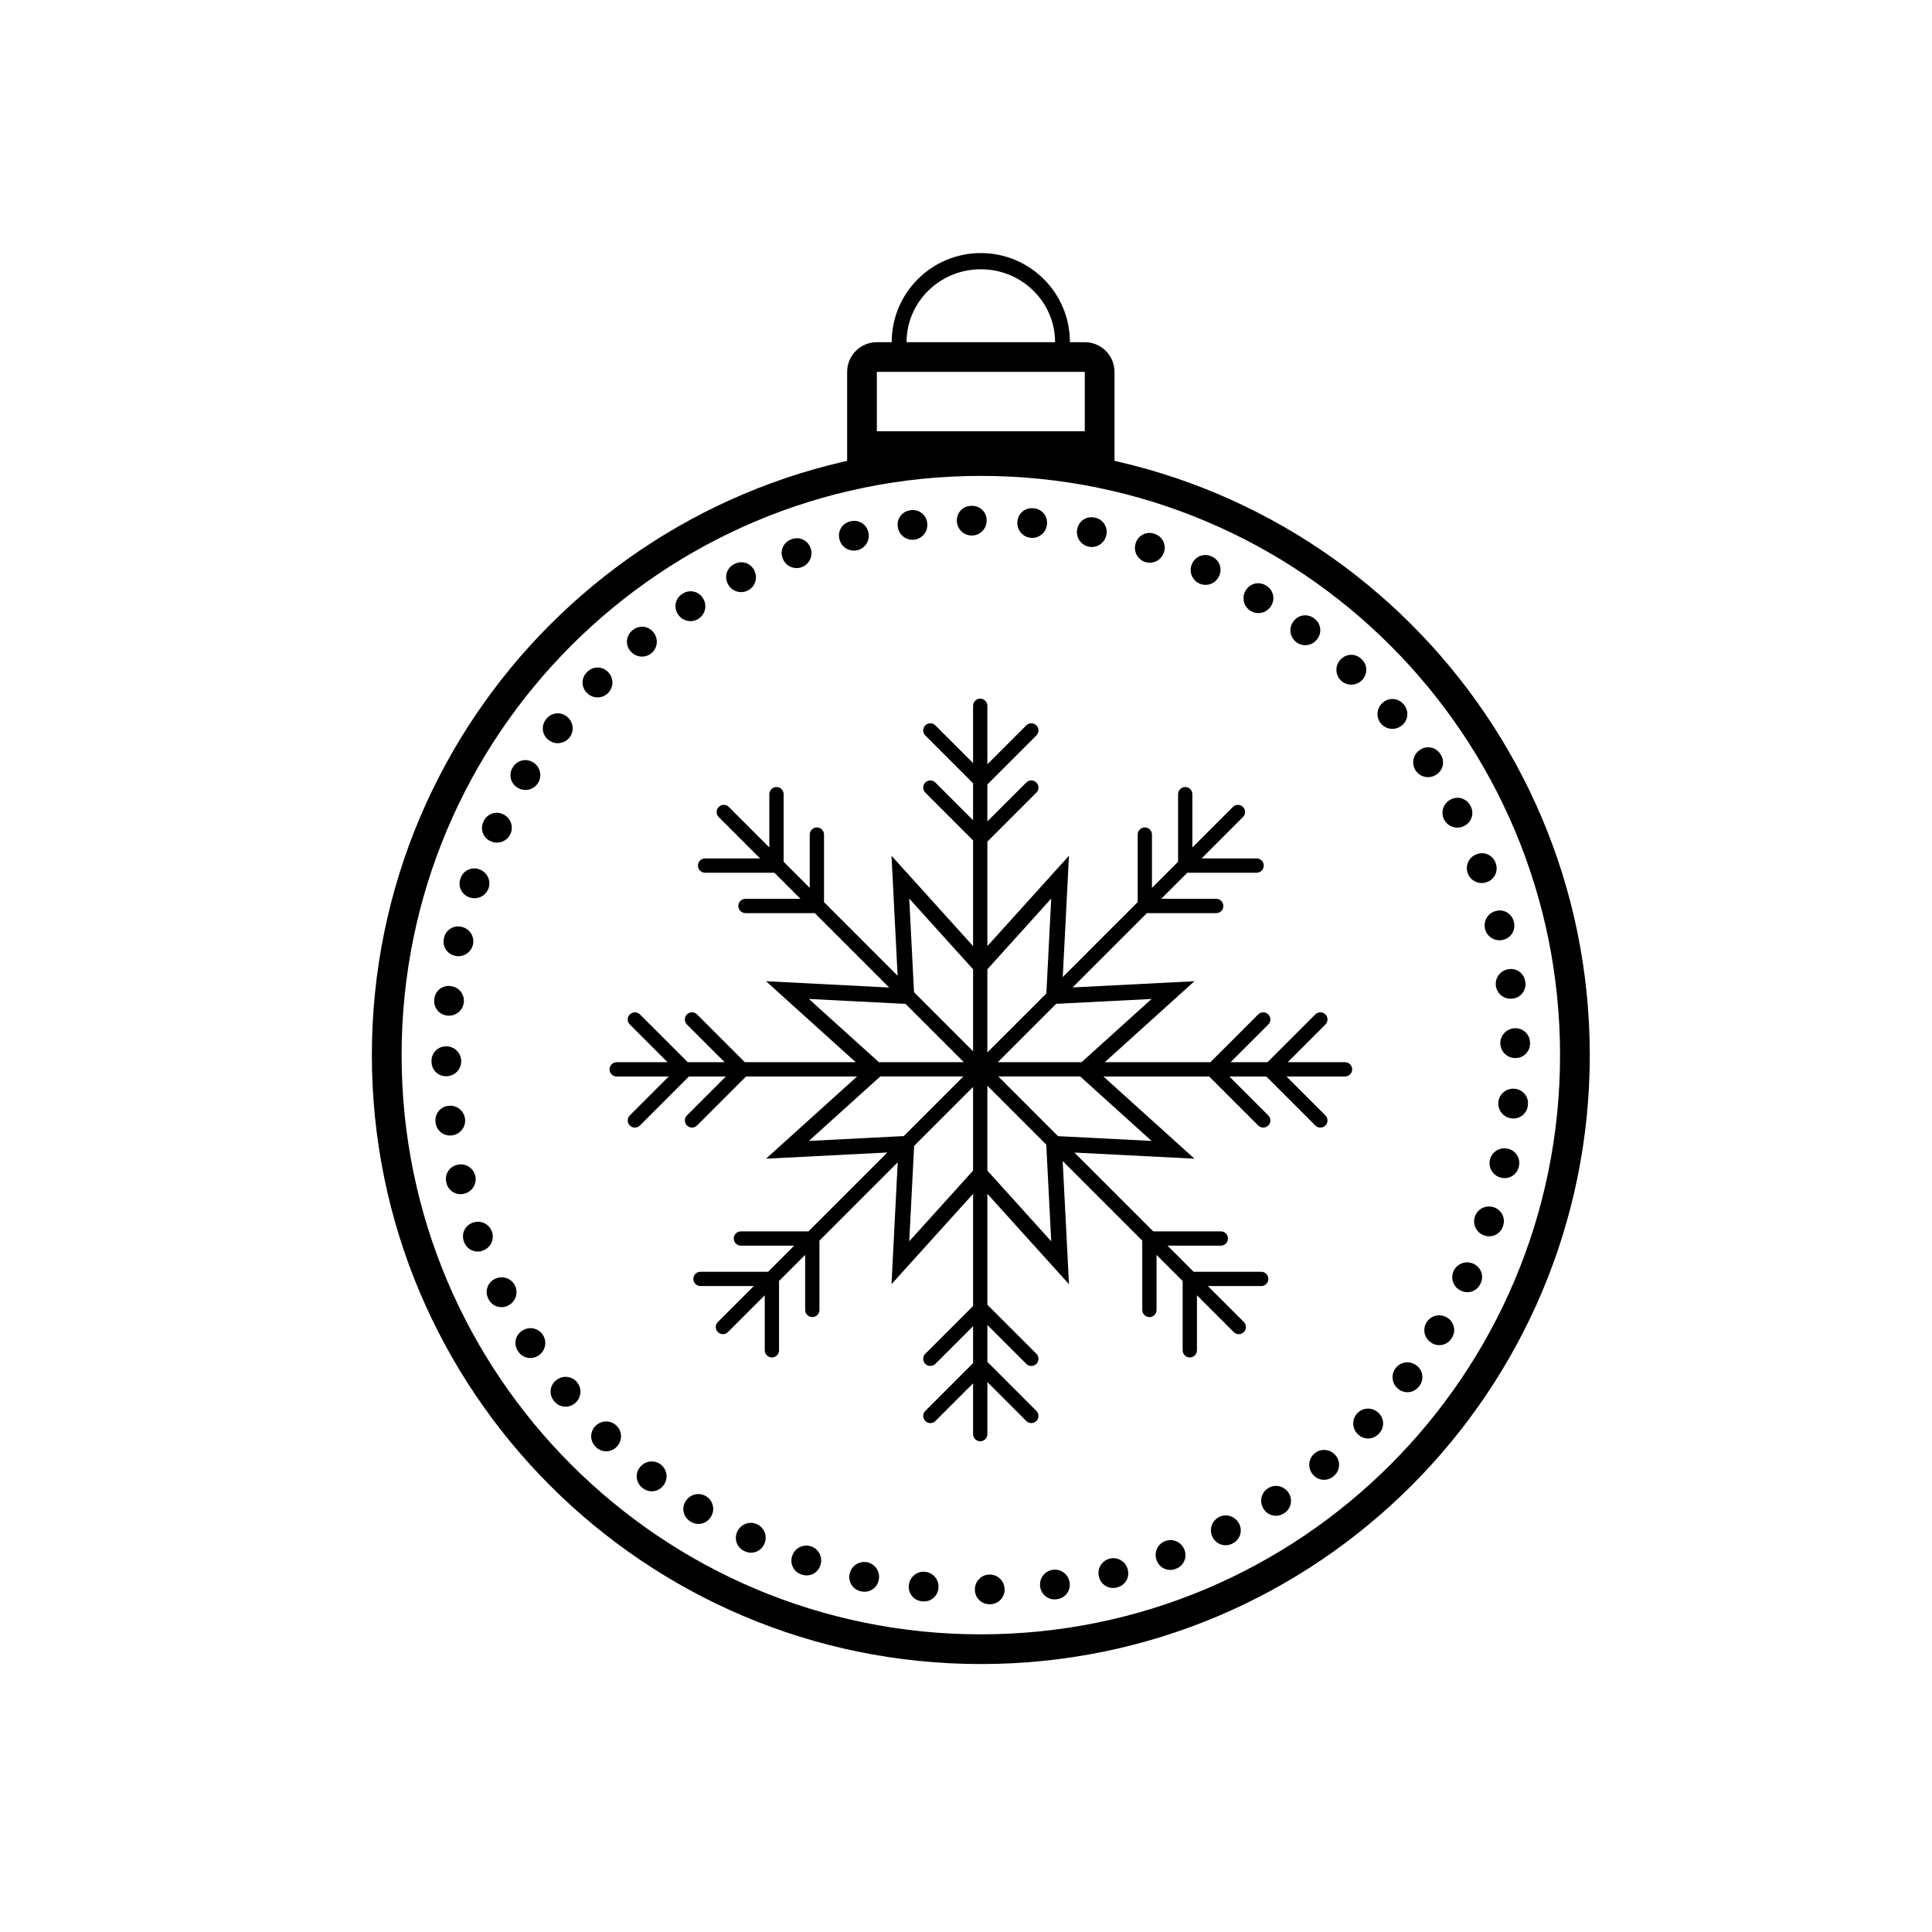 <?xml version="1.0" encoding="UTF-8"?>
<!-- Uploaded to: ICON Repo, www.svgrepo.com, Generator: ICON Repo Mixer Tools -->
<svg fill="#000000" width="800px" height="800px" version="1.1" viewBox="144 144 512 512" xmlns="http://www.w3.org/2000/svg">
 <g>
  <path d="m403.93 584.99c-89.125 0-161.38-72.25-161.38-161.38 0-89.125 72.25-161.38 161.38-161.38s161.38 72.25 161.38 161.38c0 89.129-72.254 161.38-161.38 161.38zm0-7.875c84.777 0 153.5-68.723 153.5-153.5 0-84.777-68.727-153.5-153.5-153.5s-153.5 68.727-153.5 153.5c0 84.781 68.727 153.5 153.5 153.5zm2.359-7.977 0.211-0.008c2.117-0.055 3.781-1.816 3.727-3.93-0.004-0.035-0.004-0.07-0.008-0.105l-0.004-0.109c-0.117-2.129-1.906-3.777-4.035-3.719-2.129 0.059-3.824 1.801-3.824 3.93v0.113c0 2.113 1.715 3.828 3.832 3.828h0.102zm17.691-1.32 0.223-0.031c2.094-0.289 3.559-2.223 3.266-4.316-0.004-0.035-0.008-0.07-0.016-0.105l-0.016-0.105c-0.352-2.102-2.312-3.543-4.426-3.25-2.109 0.293-3.606 2.211-3.371 4.332l0.012 0.105c0.23 2.102 2.121 3.617 4.223 3.383 0.035-0.004 0.07-0.008 0.105-0.012zm15.926-3.109 0.219-0.055c2.047-0.523 3.285-2.609 2.762-4.656-0.008-0.035-0.02-0.07-0.027-0.102l-0.031-0.105c-0.582-2.051-2.691-3.262-4.758-2.734-2.066 0.527-3.336 2.602-2.867 4.68l0.023 0.105c0.465 2.062 2.516 3.356 4.574 2.891 0.035-0.008 0.07-0.016 0.105-0.023zm15.578-4.914 0.207-0.078c1.977-0.75 2.973-2.961 2.223-4.938-0.016-0.035-0.027-0.066-0.039-0.098l-0.043-0.102c-0.812-1.973-3.043-2.938-5.035-2.18-1.992 0.754-3.019 2.957-2.32 4.969l0.035 0.105c0.695 1.996 2.879 3.051 4.875 2.356 0.031-0.012 0.066-0.023 0.098-0.035zm15.066-6.711 0.199-0.102c1.875-0.973 2.613-3.281 1.641-5.156-0.016-0.035-0.031-0.066-0.047-0.098l-0.055-0.094c-1.031-1.863-3.359-2.57-5.25-1.594-1.895 0.98-2.668 3.285-1.742 5.207l0.047 0.098c0.918 1.902 3.203 2.703 5.109 1.785 0.031-0.016 0.062-0.031 0.098-0.047zm13.691-8.035 0.18-0.117c1.762-1.168 2.242-3.543 1.07-5.305-0.02-0.031-0.039-0.062-0.059-0.09l-0.062-0.09c-1.227-1.742-3.617-2.191-5.391-1.012-1.773 1.176-2.289 3.551-1.16 5.359l0.059 0.094c1.117 1.793 3.481 2.34 5.273 1.219 0.031-0.02 0.059-0.039 0.09-0.059zm13.105-9.781 0.164-0.141c1.621-1.359 1.832-3.773 0.477-5.394-0.023-0.023-0.047-0.051-0.07-0.078l-0.074-0.082c-1.414-1.594-3.836-1.773-5.469-0.402-1.633 1.367-1.879 3.789-0.555 5.457l0.066 0.086c1.312 1.656 3.723 1.934 5.379 0.621 0.027-0.023 0.055-0.043 0.082-0.066zm11.988-11.246 0.152-0.156c1.457-1.531 1.395-3.957-0.137-5.414-0.023-0.023-0.051-0.047-0.078-0.07l-0.078-0.074c-1.586-1.426-4.016-1.332-5.484 0.215-1.469 1.543-1.441 3.977 0.059 5.484l0.078 0.078c1.492 1.5 3.914 1.504 5.414 0.016 0.027-0.027 0.051-0.051 0.074-0.078zm10.711-12.59 0.133-0.176c1.273-1.688 0.941-4.086-0.746-5.363-0.027-0.02-0.055-0.043-0.086-0.062l-0.086-0.062c-1.734-1.238-4.141-0.871-5.426 0.828-1.285 1.699-0.984 4.113 0.68 5.445l0.082 0.07c1.652 1.32 4.062 1.055 5.383-0.598 0.023-0.027 0.043-0.055 0.066-0.082zm8.668-12.805 0.113-0.188c1.09-1.809 0.504-4.164-1.309-5.25-0.031-0.02-0.059-0.039-0.09-0.055l-0.098-0.055c-1.855-1.047-4.207-0.426-5.305 1.398s-0.543 4.191 1.254 5.34l0.09 0.059c1.781 1.141 4.148 0.621 5.289-1.16 0.02-0.027 0.039-0.059 0.055-0.09zm7.617-14.418 0.094-0.199c0.879-1.922 0.035-4.195-1.891-5.074-0.031-0.016-0.062-0.031-0.098-0.043l-0.098-0.043c-1.965-0.832-4.231 0.047-5.117 1.984-0.887 1.938-0.07 4.231 1.844 5.168l0.098 0.051c1.898 0.934 4.191 0.148 5.125-1.746 0.016-0.031 0.027-0.066 0.043-0.098zm5.961-15.215 0.066-0.207c0.656-2.008-0.438-4.172-2.449-4.828-0.031-0.012-0.066-0.02-0.102-0.031l-0.105-0.031c-2.043-0.605-4.195 0.523-4.856 2.551-0.664 2.023 0.406 4.207 2.41 4.926l0.105 0.035c1.988 0.715 4.18-0.32 4.894-2.312 0.012-0.031 0.023-0.066 0.035-0.102zm4.211-15.836 0.047-0.215c0.426-2.07-0.91-4.094-2.981-4.519-0.035-0.008-0.07-0.016-0.105-0.02l-0.109-0.02c-2.098-0.371-4.106 0.996-4.535 3.082-0.43 2.086 0.879 4.137 2.953 4.621l0.109 0.027c2.059 0.484 4.117-0.793 4.602-2.852 0.008-0.035 0.016-0.07 0.02-0.105zm2.402-16.242 0.02-0.215c0.191-2.106-1.363-3.969-3.469-4.156-0.035-0.004-0.07-0.008-0.105-0.008l-0.109-0.008c-2.125-0.133-3.973 1.453-4.164 3.574-0.188 2.121 1.344 4.012 3.461 4.262l0.105 0.012c2.102 0.246 4.004-1.254 4.25-3.356 0.004-0.035 0.008-0.07 0.012-0.105zm0.566-16.438-0.004-0.238c-0.047-2.117-1.797-3.793-3.914-3.746-0.031 0-0.066 0.004-0.102 0.004l-0.098 0.004c-2.133 0.105-3.797 1.895-3.75 4.031 0.047 2.137 1.785 3.848 3.926 3.859h0.094c2.113 0.012 3.84-1.695 3.852-3.809 0-0.035 0-0.07-0.004-0.105zm-1.23-16.148-0.031-0.215c-0.277-2.098-2.203-3.57-4.301-3.293-0.035 0.008-0.07 0.012-0.102 0.016l-0.109 0.02c-2.102 0.34-3.555 2.293-3.273 4.402 0.281 2.113 2.191 3.617 4.312 3.394l0.109-0.012c2.102-0.219 3.625-2.102 3.406-4.207-0.004-0.035-0.008-0.07-0.012-0.105zm-3.023-15.926-0.055-0.219c-0.512-2.051-2.586-3.301-4.641-2.789-0.031 0.012-0.066 0.02-0.102 0.027l-0.105 0.031c-2.051 0.57-3.277 2.676-2.762 4.742 0.516 2.07 2.586 3.352 4.668 2.894l0.105-0.023c2.062-0.453 3.367-2.496 2.914-4.559-0.008-0.035-0.016-0.07-0.023-0.105zm-4.828-15.602-0.074-0.203c-0.738-1.98-2.945-2.988-4.926-2.25-0.031 0.012-0.066 0.027-0.098 0.039l-0.105 0.043c-1.973 0.801-2.949 3.023-2.207 5.019 0.746 1.996 2.945 3.035 4.957 2.348l0.105-0.039c2-0.684 3.07-2.859 2.387-4.859-0.012-0.031-0.023-0.066-0.039-0.098zm-6.621-15.098-0.102-0.191c-0.957-1.883-3.266-2.633-5.148-1.672l-0.094 0.047-0.098 0.055c-1.867 1.02-2.59 3.34-1.621 5.238 0.969 1.898 3.269 2.684 5.191 1.77l0.102-0.047c1.91-0.91 2.723-3.191 1.816-5.102-0.016-0.031-0.031-0.062-0.047-0.098zm-7.973-13.75-0.117-0.18c-1.16-1.77-3.531-2.262-5.301-1.102-0.027 0.02-0.059 0.039-0.086 0.059l-0.094 0.062c-1.746 1.219-2.207 3.606-1.039 5.387 1.168 1.781 3.539 2.309 5.352 1.188l0.098-0.059c1.797-1.109 2.356-3.469 1.246-5.266-0.02-0.031-0.039-0.062-0.059-0.09zm-9.715-13.16-0.137-0.168c-1.352-1.629-3.766-1.852-5.394-0.504-0.023 0.023-0.051 0.047-0.078 0.07l-0.082 0.07c-1.602 1.406-1.793 3.832-0.434 5.473 1.363 1.637 3.781 1.898 5.457 0.582l0.086-0.066c1.664-1.305 1.953-3.711 0.648-5.375-0.02-0.027-0.043-0.055-0.066-0.082zm-11.168-12.039-0.16-0.152c-1.523-1.469-3.949-1.422-5.414 0.105-0.023 0.023-0.047 0.051-0.07 0.074l-0.074 0.082c-1.434 1.574-1.352 4.008 0.184 5.484 1.535 1.477 3.969 1.465 5.488-0.031l0.078-0.074c1.504-1.484 1.523-3.906 0.043-5.414-0.027-0.027-0.051-0.051-0.074-0.074zm-12.523-10.77-0.172-0.133c-1.68-1.285-4.082-0.965-5.367 0.715-0.023 0.027-0.043 0.059-0.062 0.086l-0.066 0.09c-1.246 1.727-0.891 4.133 0.801 5.426s4.106 1.008 5.445-0.648l0.07-0.086c1.332-1.645 1.078-4.055-0.566-5.383-0.027-0.023-0.055-0.047-0.082-0.066zm-12.766-8.746-0.188-0.117c-1.805-1.098-4.16-0.523-5.262 1.281-0.02 0.031-0.035 0.059-0.055 0.09l-0.055 0.094c-1.055 1.852-0.449 4.207 1.371 5.316 1.82 1.105 4.191 0.566 5.352-1.223l0.059-0.094c1.148-1.773 0.641-4.144-1.133-5.293-0.031-0.02-0.059-0.039-0.09-0.055zm-14.383-7.699-0.199-0.094c-1.918-0.891-4.195-0.059-5.086 1.859-0.016 0.035-0.027 0.066-0.043 0.098l-0.043 0.102c-0.844 1.957 0.027 4.231 1.957 5.125 1.934 0.898 4.227 0.094 5.18-1.812l0.047-0.098c0.945-1.895 0.176-4.191-1.719-5.137-0.031-0.016-0.062-0.031-0.094-0.043zm-15.188-6.047-0.211-0.066c-2.004-0.668-4.172 0.414-4.84 2.422-0.012 0.035-0.02 0.066-0.031 0.102l-0.031 0.105c-0.617 2.039 0.5 4.199 2.523 4.871 2.019 0.672 4.207-0.387 4.938-2.387l0.039-0.102c0.723-1.988-0.301-4.184-2.285-4.906-0.035-0.016-0.07-0.027-0.102-0.039zm-15.805-4.293-0.215-0.047c-2.07-0.438-4.098 0.887-4.535 2.953-0.008 0.035-0.016 0.07-0.023 0.105l-0.02 0.109c-0.379 2.094 0.977 4.113 3.059 4.555 2.086 0.438 4.141-0.859 4.641-2.93l0.023-0.109c0.496-2.055-0.77-4.121-2.824-4.613-0.035-0.012-0.07-0.02-0.105-0.023zm-16.227-2.492-0.219-0.02c-2.106-0.203-3.973 1.344-4.176 3.449-0.004 0.035-0.004 0.07-0.008 0.105l-0.008 0.105c-0.145 2.129 1.43 3.981 3.551 4.184 2.121 0.203 4.019-1.32 4.281-3.438l0.012-0.105c0.258-2.098-1.23-4.012-3.332-4.269-0.031-0.004-0.066-0.008-0.102-0.012zm-16.434-0.656-0.246 0.004c-2.117 0.035-3.801 1.781-3.766 3.894 0 0.035 0 0.07 0.004 0.105l0.004 0.09c0.094 2.141 1.871 3.812 4.012 3.777 2.141-0.035 3.863-1.77 3.883-3.906l0.004-0.094c0.023-2.113-1.676-3.848-3.789-3.871h-0.105zm-16.156 1.148-0.211 0.027c-2.098 0.266-3.582 2.184-3.316 4.281 0.008 0.035 0.012 0.07 0.016 0.105l0.02 0.109c0.328 2.106 2.269 3.566 4.383 3.297 2.113-0.27 3.625-2.172 3.414-4.293l-0.008-0.109c-0.211-2.106-2.086-3.641-4.191-3.43-0.035 0.004-0.07 0.008-0.105 0.012zm-15.957 2.938-0.219 0.055c-2.055 0.5-3.312 2.57-2.812 4.621 0.008 0.035 0.02 0.07 0.027 0.105l0.027 0.105c0.562 2.055 2.66 3.289 4.731 2.785s3.363-2.566 2.918-4.648l-0.023-0.105c-0.441-2.066-2.477-3.383-4.543-2.941-0.035 0.008-0.07 0.016-0.105 0.023zm-15.613 4.738-0.207 0.074c-1.984 0.73-3.004 2.93-2.273 4.914 0.012 0.031 0.023 0.066 0.035 0.098l0.043 0.102c0.789 1.98 3.012 2.973 5.012 2.238 2-0.734 3.051-2.93 2.375-4.949l-0.035-0.102c-0.672-2.004-2.844-3.086-4.848-2.41-0.031 0.008-0.066 0.023-0.102 0.035zm-15.125 6.539-0.195 0.098c-1.887 0.949-2.648 3.25-1.699 5.137 0.016 0.035 0.031 0.066 0.047 0.098l0.051 0.094c1.012 1.879 3.332 2.609 5.234 1.652 1.902-0.957 2.699-3.254 1.797-5.184l-0.047-0.098c-0.898-1.914-3.176-2.742-5.09-1.844-0.031 0.016-0.062 0.031-0.098 0.047zm-13.801 7.894-0.18 0.117c-1.773 1.152-2.281 3.519-1.129 5.297 0.02 0.027 0.039 0.059 0.059 0.086l0.062 0.09c1.207 1.758 3.59 2.231 5.379 1.07 1.785-1.156 2.328-3.527 1.219-5.348l-0.059-0.094c-1.098-1.805-3.453-2.375-5.262-1.273-0.027 0.016-0.059 0.035-0.09 0.055zm-13.215 9.645-0.172 0.141c-1.633 1.344-1.871 3.754-0.527 5.391 0.02 0.027 0.043 0.051 0.066 0.078l0.07 0.082c1.398 1.609 3.82 1.816 5.469 0.461 1.648-1.352 1.922-3.769 0.613-5.453l-0.066-0.086c-1.293-1.672-3.699-1.973-5.371-0.68-0.027 0.023-0.055 0.043-0.082 0.066zm-12.102 11.105-0.148 0.156c-1.473 1.516-1.438 3.938 0.078 5.414 0.023 0.023 0.051 0.047 0.074 0.07l0.082 0.078c1.566 1.441 4 1.371 5.484-0.156 1.484-1.523 1.484-3.957-0.004-5.484l-0.074-0.078c-1.477-1.516-3.902-1.547-5.414-0.074-0.027 0.027-0.051 0.051-0.078 0.074zm-10.836 12.465-0.129 0.172c-1.297 1.672-0.988 4.078 0.684 5.371 0.027 0.02 0.059 0.043 0.086 0.062l0.09 0.066c1.719 1.254 4.125 0.914 5.43-0.77 1.305-1.688 1.027-4.102-0.621-5.453l-0.082-0.066c-1.637-1.34-4.051-1.102-5.391 0.535-0.02 0.027-0.043 0.055-0.066 0.082zm-8.82 12.727-0.113 0.188c-1.109 1.801-0.551 4.16 1.25 5.269 0.027 0.016 0.059 0.035 0.09 0.055l0.094 0.055c1.844 1.066 4.203 0.469 5.32-1.344 1.121-1.812 0.59-4.188-1.191-5.356l-0.09-0.059c-1.77-1.16-4.144-0.664-5.301 1.102-0.02 0.031-0.039 0.062-0.059 0.09zm-7.773 14.34-0.094 0.199c-0.902 1.91-0.082 4.191 1.832 5.094 0.031 0.016 0.066 0.027 0.098 0.043l0.102 0.043c1.949 0.855 4.227 0 5.133-1.93 0.91-1.926 0.117-4.227-1.785-5.188l-0.098-0.051c-1.887-0.953-4.188-0.195-5.141 1.691-0.016 0.031-0.031 0.062-0.047 0.098zm-6.125 15.145-0.07 0.211c-0.68 2 0.395 4.176 2.394 4.852 0.035 0.012 0.07 0.023 0.102 0.035l0.105 0.031c2.039 0.629 4.203-0.48 4.887-2.496 0.684-2.016-0.363-4.211-2.359-4.953l-0.102-0.039c-1.984-0.734-4.188 0.277-4.922 2.262-0.012 0.031-0.023 0.066-0.035 0.098zm-4.383 15.785-0.047 0.215c-0.449 2.066 0.863 4.106 2.93 4.551 0.035 0.008 0.07 0.016 0.105 0.023l0.105 0.02c2.094 0.395 4.121-0.953 4.574-3.035 0.449-2.082-0.836-4.144-2.906-4.652l-0.105-0.027c-2.055-0.504-4.129 0.75-4.633 2.801-0.008 0.035-0.016 0.07-0.023 0.105zm-2.578 16.199-0.02 0.219c-0.215 2.102 1.32 3.981 3.426 4.191 0.031 0.004 0.066 0.008 0.102 0.012l0.109 0.008c2.125 0.156 3.988-1.41 4.203-3.531 0.215-2.117-1.301-4.023-3.414-4.297l-0.105-0.012c-2.098-0.27-4.016 1.211-4.289 3.305-0.004 0.035-0.008 0.07-0.012 0.105zm-0.742 16.441v0.266c0.027 2.113 1.758 3.809 3.875 3.785 0.035 0 0.07 0 0.105-0.004h0.082c2.144-0.086 3.832-1.859 3.805-4.004-0.023-2.144-1.75-3.879-3.894-3.914l-0.082-0.004c-2.117-0.031-3.859 1.652-3.891 3.769v0.105zm1.059 16.172 0.027 0.227c0.258 2.098 2.168 3.59 4.266 3.332 0.035-0.004 0.07-0.008 0.105-0.012l0.105-0.016c2.106-0.32 3.578-2.258 3.32-4.371-0.258-2.117-2.152-3.644-4.277-3.445l-0.105 0.012c-2.106 0.195-3.648 2.062-3.453 4.168 0.004 0.035 0.008 0.07 0.012 0.105zm2.852 15.973 0.055 0.223c0.488 2.055 2.551 3.324 4.609 2.836 0.035-0.008 0.066-0.016 0.102-0.027l0.105-0.027c2.059-0.551 3.305-2.641 2.812-4.715-0.492-2.07-2.547-3.375-4.633-2.941l-0.105 0.02c-2.07 0.434-3.398 2.461-2.969 4.531 0.008 0.035 0.016 0.07 0.023 0.102zm4.652 15.637 0.074 0.207c0.719 1.988 2.914 3.016 4.898 2.297 0.035-0.012 0.07-0.023 0.102-0.035l0.105-0.043c1.98-0.777 2.984-2.992 2.262-4.996-0.727-2-2.91-3.066-4.934-2.398l-0.105 0.035c-2.008 0.66-3.098 2.824-2.438 4.832 0.012 0.035 0.023 0.066 0.035 0.102zm6.449 15.145 0.098 0.199c0.941 1.891 3.238 2.668 5.129 1.727 0.035-0.016 0.066-0.031 0.098-0.047l0.094-0.051c1.883-1 2.629-3.316 1.684-5.227-0.949-1.906-3.242-2.719-5.176-1.824l-0.102 0.047c-1.918 0.883-2.754 3.16-1.871 5.078 0.016 0.031 0.031 0.062 0.047 0.098zm7.832 13.859 0.113 0.18c1.141 1.781 3.512 2.301 5.289 1.16 0.031-0.02 0.059-0.039 0.09-0.059l0.09-0.062c1.762-1.199 2.25-3.582 1.102-5.375-1.148-1.793-3.516-2.344-5.34-1.246l-0.098 0.059c-1.809 1.09-2.394 3.441-1.305 5.254 0.02 0.027 0.039 0.059 0.059 0.09zm9.566 13.258 0.137 0.168c1.332 1.641 3.742 1.891 5.383 0.559 0.027-0.02 0.055-0.043 0.082-0.066l0.086-0.07c1.613-1.391 1.832-3.812 0.488-5.465-1.34-1.652-3.754-1.938-5.445-0.641l-0.086 0.066c-1.68 1.285-1.996 3.688-0.711 5.367 0.023 0.027 0.043 0.055 0.066 0.082zm11.043 12.16 0.152 0.152c1.508 1.48 3.93 1.461 5.414-0.047 0.023-0.023 0.047-0.051 0.074-0.078l0.074-0.078c1.449-1.559 1.395-3.992-0.125-5.484-1.52-1.492-3.949-1.504-5.484-0.027l-0.078 0.074c-1.523 1.469-1.57 3.891-0.102 5.414 0.023 0.027 0.047 0.051 0.074 0.074zm12.391 10.895 0.172 0.133c1.664 1.305 4.07 1.012 5.375-0.656 0.02-0.027 0.043-0.055 0.062-0.082l0.066-0.09c1.266-1.711 0.938-4.121-0.738-5.434-1.68-1.312-4.098-1.051-5.457 0.59l-0.066 0.082c-1.352 1.629-1.125 4.043 0.504 5.391 0.027 0.023 0.055 0.047 0.082 0.066zm12.688 8.898 0.188 0.117c1.797 1.121 4.156 0.57 5.273-1.223 0.02-0.027 0.039-0.059 0.059-0.09l0.055-0.094c1.074-1.84 0.492-4.199-1.316-5.328-1.805-1.129-4.184-0.613-5.359 1.164l-0.062 0.09c-1.168 1.762-0.688 4.137 1.074 5.305 0.031 0.02 0.062 0.039 0.09 0.059zm14.293 7.852 0.199 0.094c1.906 0.91 4.191 0.105 5.102-1.805 0.016-0.031 0.031-0.062 0.047-0.098l0.043-0.098c0.863-1.949 0.02-4.231-1.902-5.148-1.922-0.918-4.227-0.137-5.195 1.758l-0.051 0.098c-0.965 1.883-0.219 4.188 1.66 5.152 0.031 0.016 0.066 0.031 0.098 0.047zm15.117 6.211 0.211 0.07c1.996 0.691 4.176-0.371 4.867-2.371 0.012-0.031 0.02-0.066 0.031-0.102l0.035-0.102c0.637-2.035-0.457-4.207-2.473-4.898-2.012-0.695-4.215 0.336-4.965 2.328l-0.039 0.105c-0.746 1.977 0.254 4.184 2.234 4.93 0.031 0.012 0.066 0.027 0.098 0.039zm15.766 4.469 0.215 0.051c2.062 0.457 4.109-0.844 4.566-2.906 0.008-0.035 0.016-0.07 0.023-0.105l0.02-0.105c0.406-2.094-0.93-4.129-3.008-4.59-2.082-0.461-4.148 0.812-4.672 2.879l-0.027 0.105c-0.516 2.051 0.727 4.133 2.777 4.648 0.035 0.008 0.07 0.016 0.105 0.023zm16.188 2.664c-0.035-0.004-0.07-0.008-0.105-0.012-2.098-0.281-3.566-2.207-3.285-4.305l0.016-0.109c0.281-2.109 2.195-3.613 4.312-3.387 2.121 0.227 3.676 2.098 3.508 4.219l-0.008 0.109c-0.004 0.035-0.008 0.07-0.012 0.105-0.223 2.106-2.109 3.625-4.211 3.402zm-11.879-333.67h55.105c4.348 0 7.871 3.523 7.871 7.871v23.617h-70.848v-23.617c0-4.348 3.523-7.871 7.871-7.871zm0 7.871v15.742h55.105v-15.742zm51.168-7.871h-3.938c0-10.625-8.77-19.324-19.68-19.324-10.906 0-19.68 8.699-19.68 19.324h-3.934c0-13.094 10.609-23.617 23.613-23.617s23.617 10.523 23.617 23.617z"/>
  <path d="m381.88 402.59-1.625-31.812 21.621 23.949v-28.012l-12.664-12.664c-0.738-0.742-0.738-1.938 0-2.676 0.738-0.742 1.938-0.742 2.676 0l9.988 9.988v-9.789l-12.664-12.664c-0.738-0.738-0.738-1.938 0-2.676 0.738-0.738 1.938-0.738 2.676 0l9.988 9.988v-15.184c0-1.047 0.848-1.895 1.895-1.895 1.043 0 1.891 0.848 1.891 1.895v15.508l10.312-10.312c0.738-0.738 1.938-0.738 2.676 0 0.738 0.738 0.738 1.938 0 2.676l-12.988 12.988v9.785l10.312-10.309c0.738-0.742 1.938-0.742 2.676 0 0.738 0.738 0.738 1.934 0 2.676l-12.988 12.988v27.688l21.625-23.949-1.645 32.152 19.852-19.852v-17.91c0-1.043 0.848-1.891 1.895-1.891 1.043 0 1.891 0.848 1.891 1.891v14.129l6.922-6.922v-17.91c0-1.047 0.848-1.895 1.891-1.895 1.047 0 1.895 0.848 1.895 1.895v14.125l10.734-10.738c0.738-0.738 1.938-0.738 2.676 0 0.742 0.742 0.742 1.938 0 2.676l-10.965 10.969h14.582c1.047 0 1.895 0.848 1.895 1.891 0 1.047-0.848 1.895-1.895 1.895h-18.367l-6.918 6.918h14.582c1.047 0 1.891 0.848 1.891 1.891 0 1.047-0.844 1.895-1.891 1.895h-18.367l-19.699 19.695 32.297-1.648-23.773 21.461h27.996l12.668-12.664c0.738-0.738 1.934-0.738 2.676 0 0.738 0.738 0.738 1.938 0 2.676l-9.992 9.988h9.789l12.664-12.664c0.738-0.738 1.938-0.738 2.676 0 0.738 0.738 0.738 1.938 0 2.676l-9.988 9.988h15.184c1.047 0 1.895 0.848 1.895 1.895 0 1.043-0.848 1.891-1.895 1.891h-15.508l10.312 10.312c0.738 0.738 0.738 1.938 0 2.676-0.738 0.738-1.938 0.738-2.676 0l-12.988-12.988h-9.785l10.312 10.312c0.738 0.738 0.738 1.938 0 2.676-0.742 0.738-1.938 0.738-2.676 0l-12.988-12.988h-28.031l24.129 21.785-31.812-1.625 20.883 20.883h17.91c1.047 0 1.895 0.848 1.895 1.895 0 1.043-0.848 1.891-1.895 1.891h-14.125l6.922 6.922h17.91c1.043 0 1.891 0.848 1.891 1.891 0 1.047-0.848 1.895-1.891 1.895h-14.129l9.527 9.523c0.738 0.738 0.738 1.938 0 2.676-0.738 0.738-1.938 0.738-2.676 0l-9.754-9.754v14.582c0 1.047-0.848 1.895-1.895 1.895-1.043 0-1.891-0.848-1.891-1.895v-18.367l-6.922-6.918v14.582c0 1.047-0.844 1.895-1.891 1.895-1.043 0-1.891-0.848-1.891-1.895v-18.367l-21.09-21.09 1.668 32.637-21.625-23.949v29.402l12.988 12.988c0.738 0.738 0.738 1.938 0 2.676-0.738 0.738-1.938 0.738-2.676 0l-10.312-10.312v9.789l12.988 12.988c0.738 0.738 0.738 1.938 0 2.676-0.738 0.738-1.938 0.738-2.676 0l-10.312-10.312v13.793c0 1.047-0.848 1.891-1.891 1.891-1.047 0-1.895-0.844-1.895-1.891v-13.469l-9.988 9.988c-0.738 0.738-1.938 0.738-2.676 0-0.738-0.738-0.738-1.938 0-2.676l12.664-12.668v-9.785l-9.988 9.988c-0.738 0.738-1.938 0.738-2.676 0-0.738-0.738-0.738-1.938 0-2.676l12.664-12.664v-29.727l-21.621 23.949 1.648-32.297-20.746 20.75v18.367c0 1.047-0.848 1.895-1.895 1.895-1.043 0-1.891-0.848-1.891-1.895v-14.582l-6.922 6.918v18.367c0 1.047-0.844 1.895-1.891 1.895-1.043 0-1.891-0.848-1.891-1.895v-14.582l-9.754 9.754c-0.738 0.738-1.938 0.738-2.676 0-0.742-0.738-0.742-1.938 0-2.676l9.523-9.523h-14.125c-1.047 0-1.895-0.848-1.895-1.895 0-1.043 0.848-1.891 1.895-1.891h17.91l6.918-6.922h-14.125c-1.043 0-1.891-0.848-1.891-1.891 0-1.047 0.848-1.895 1.891-1.895h17.91l20.902-20.902-32.152 1.645 24.129-21.785h-29.422l-12.988 12.988c-0.738 0.738-1.938 0.738-2.676 0s-0.738-1.938 0-2.676l10.312-10.312h-9.789l-12.984 12.988c-0.742 0.738-1.938 0.738-2.676 0-0.742-0.738-0.742-1.938 0-2.676l10.309-10.312h-13.793c-1.043 0-1.891-0.848-1.891-1.891 0-1.047 0.848-1.895 1.891-1.895h13.473l-9.988-9.988c-0.742-0.738-0.742-1.938 0-2.676 0.738-0.738 1.934-0.738 2.676 0l12.664 12.664h9.785l-9.988-9.988c-0.738-0.738-0.738-1.938 0-2.676s1.938-0.738 2.676 0l12.664 12.664h29.387l-23.77-21.461 32.637 1.668-19.715-19.715h-18.371c-1.043 0-1.891-0.848-1.891-1.895 0-1.043 0.848-1.891 1.891-1.891h14.586l-6.922-6.918h-18.367c-1.043 0-1.891-0.848-1.891-1.895 0-1.043 0.848-1.891 1.891-1.891h14.582l-10.965-10.969c-0.738-0.738-0.738-1.934 0-2.676 0.738-0.738 1.938-0.738 2.676 0l10.738 10.738v-14.125c0-1.047 0.848-1.895 1.891-1.895 1.047 0 1.895 0.848 1.895 1.895v17.91l6.918 6.922v-14.129c0-1.043 0.848-1.891 1.895-1.891 1.043 0 1.891 0.848 1.891 1.891v17.91zm2.102 7.453-25.625-1.309 18.559 16.758h22.516zm2.242-3.106 15.652 15.652v-21.719l-16.918-18.738zm38.156 38.152 24.805 1.27-18.918-17.082h-21.699zm-3.106 2.246-15.613-15.609v22.496l16.922 18.738zm-37.773-2.262 15.797-15.797h-22.023l-18.918 17.082zm2.75 2.602-1.293 25.285 16.918-18.738v-22.176zm37.648-37.648-15.465 15.465h22.188l18.562-16.758zm-2.602-2.75 1.285-25.145-16.922 18.738v22.039z"/>
 </g>
</svg>